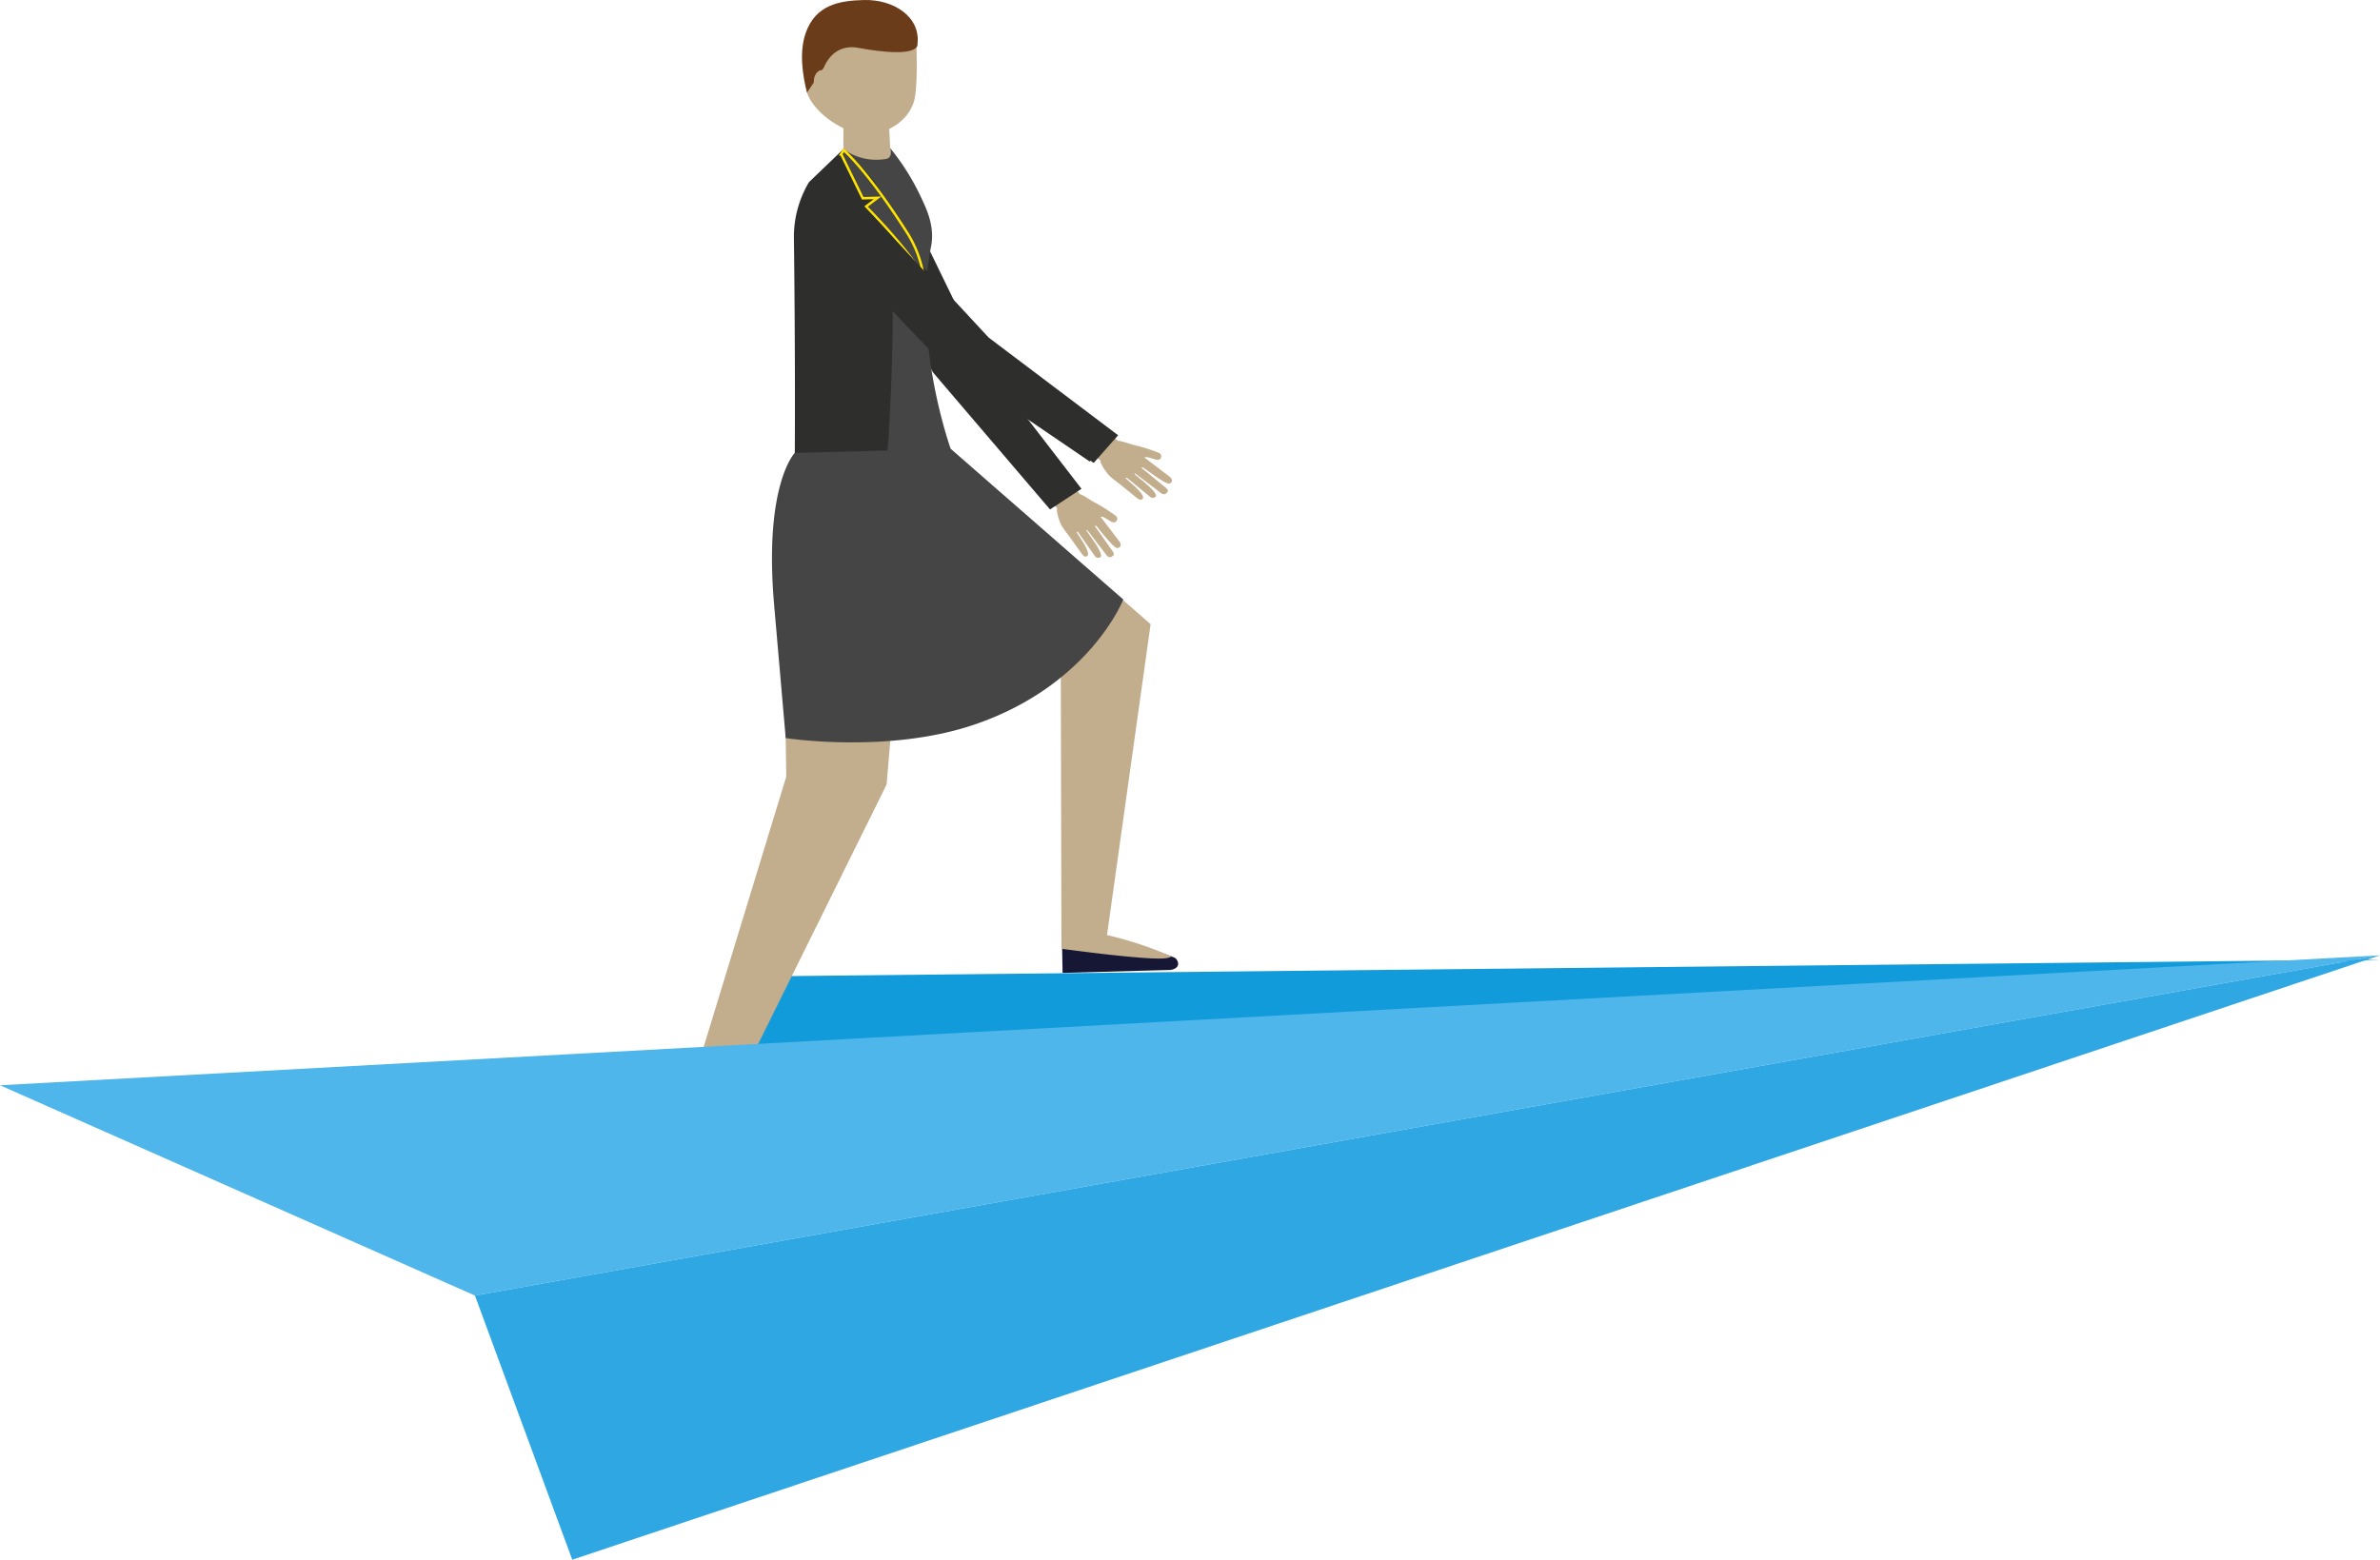 <svg xmlns="http://www.w3.org/2000/svg" xmlns:xlink="http://www.w3.org/1999/xlink" id="Group_295" data-name="Group 295" width="483.011" height="316.601" viewBox="0 0 483.011 316.601"><defs><clipPath id="clip-path"><rect id="Rectangle_261" data-name="Rectangle 261" width="483.009" height="316.601" fill="none"></rect></clipPath></defs><path id="Path_978" data-name="Path 978" d="M41.537,87.019l.118,16.79L374.5,83.555Z" transform="translate(108.508 111.215)" fill="#129bdb"></path><g id="Group_294" data-name="Group 294"><g id="Group_293" data-name="Group 293" clip-path="url(#clip-path)"><path id="Path_979" data-name="Path 979" d="M95.5,81.855a122.617,122.617,0,0,1,13.961,4.4c.674.283,1.624,2.093-.746,2.514l-21.932.6-.134-7.181Z" transform="translate(128.864 108.117)" fill="#151735"></path><path id="Path_980" data-name="Path 980" d="M121.177,137.955l8.85-63.1-40.716-35.6-19.729.538,8.511,21.178L111.8,85.18l.129,53.029.037,2.537s6.243.829,10.133,1.246c10.223,1.1,11.317.759,12.207.316a75.024,75.024,0,0,0-13.125-4.352" transform="translate(103.484 51.849)" fill="#c2ad8d"></path><path id="Path_981" data-name="Path 981" d="M65.794,94.754a121.325,121.325,0,0,1,13.448,5.623c.639.346,1.4,2.23-1,2.437L56.35,101.464l-.017-4.9.706-2.017Z" transform="translate(83.78 124.876)" fill="#151735"></path><path id="Path_982" data-name="Path 982" d="M77.6,40.092s-4.243,4.565-3.248,16.633c1.117,13.519,1.517,49.055,1.517,49.055L57.113,167.174l-.836,2.356s6.586,1.42,10.416,2.182c10.063,2,11.19,1.762,12.12,1.4a79.21,79.21,0,0,0-12.357-5.558l29.777-60.182,3.805-44.685,7.377-23.408Z" transform="translate(83.697 51.876)" fill="#c2ad8d"></path><path id="Path_983" data-name="Path 983" d="M88.236,51.068c-.619-.989-1.293-3.351-.98-3.616l-1.639-2.244,4.614-2.934,1.609,2.235c.3-.109,2.41,1.4,3.276,1.8a35.947,35.947,0,0,1,3.863,2.472.759.759,0,0,1,.336,1.035l-.112.149c-.269.341-.736.267-1.184-.012-.361-.218-1.45-.847-1.45-.847l-.577-.074,3.89,5.085c.269.374.48,1.207-.48,1.283-.756.06-3.96-4.226-4.251-4.479l-.333-.037L98.4,55.953c.306.427.483.81.085,1.061l-.244.153c-.4.251-.8-.012-1.109-.441l-3.8-4.957-.229-.016c.082.325,3.907,5.05,2.823,5.542a.8.8,0,0,1-1.079-.283l-3.462-4.92-.224.065c.01.246,3.179,4.321,2.1,4.911-.363.2-.684.023-1.129-.6-.6-.835-2.365-3.3-2.383-3.344,0,0-1.1-1.4-1.515-2.056" transform="translate(127.332 55.837)" fill="#c2ad8d"></path><path id="Path_984" data-name="Path 984" d="M79.184,17.441,96.7,53.418l19.729,25.6-6.382,4.191L86.307,55.41C78.2,41.35,70.879,22.18,69.292,18.139l5.2-2.845Z" transform="translate(103.053 20.201)" fill="#2e2e2d"></path><path id="Path_985" data-name="Path 985" d="M99.256,73.965s-7.8-21.684-3.972-41.116c.838-4.266-1.174-8.07-2.248-10.363a47.558,47.558,0,0,0-6.027-9.513l-9.524.155-6.1,7.3A19.57,19.57,0,0,0,68.809,31c.313,25.258-1.189,43.815-1.189,43.815s-6.332,6.389-4.186,30.967l2.34,26.9s21,3.291,38.694-2.871c23.1-8.044,29.817-25.258,29.817-25.258Z" transform="translate(93.681 17.135)" fill="#464545"></path><path id="Path_986" data-name="Path 986" d="M83.108,23.357C82,19.273,74.823,13.039,74.823,13.039l-6.984,6.712A21.7,21.7,0,0,0,64.78,31.114c.316,25.258.182,43.608.182,43.608l18.843-.5s2.768-38.092-.7-50.861" transform="translate(96.34 17.222)" fill="#2e2e2d"></path><path id="Path_987" data-name="Path 987" d="M93.093,46.782c-.878-.8-2.2-2.913-1.97-3.247l-2.216-1.759,3.621-3.964,2.184,1.757c.254-.176,2.721.759,3.669.928a37.382,37.382,0,0,1,4.425,1.432c.453.151.751.569.617.917l-.065.167c-.162.4-.637.441-1.147.285-.405-.123-1.639-.46-1.639-.46l-.577.067,5.191,3.945c.366.295.806,1.049-.1,1.358-.711.244-5.014-3.1-5.367-3.272l-.331.046,4.887,4.006c.418.339.7.664.383,1l-.192.207c-.316.341-.779.186-1.2-.151L98.209,46.2l-.226.042c.172.292,5.2,3.911,4.29,4.649a.807.807,0,0,1-1.119-.007L96.421,47l-.2.118c.08.232,4.288,3.384,3.415,4.217-.3.279-.654.19-1.259-.3-.813-.657-3.216-2.6-3.243-2.636,0,0-1.462-1.079-2.045-1.613" transform="translate(132.225 49.943)" fill="#c2ad8d"></path><path id="Path_988" data-name="Path 988" d="M67.161,2.792a31,31,0,0,0-1.619,5.08l.761,7.974c1.363,4.092,7.666,8.543,12.289,8.415,4.019-.109,8.161-2.53,9.417-6.642.866-2.843.483-11.9.483-11.9s-.3-.789-.99-3.481Z" transform="translate(97.476 2.955)" fill="#c2ad8d"></path><path id="Path_989" data-name="Path 989" d="M69.869,13.714c1.209-2.873,3.641-4.611,6.9-4.015,12.914,2.363,12.105-.724,12.105-.724.677-5.531-4.785-9.137-10.906-8.97-4.713.13-9.767.84-11.8,6.756-1.318,3.834-.619,8.536.289,12.04" transform="translate(97.322 -0.001)" fill="#6b3c1a"></path><path id="Path_990" data-name="Path 990" d="M69.776,8.475c.01,1.3-.736,2.365-1.669,2.37S66.413,9.8,66.4,8.5s.736-2.365,1.669-2.372,1.694,1.047,1.7,2.349" transform="translate(98.756 8.091)" fill="#c2ad8d"></path><path id="Path_991" data-name="Path 991" d="M77.4,19.477a11.382,11.382,0,0,1-8.586-2.008l.015-7.536,9.108-.248.371,7.524s.7,2.049-.908,2.267" transform="translate(102.346 12.792)" fill="#c2ad8d"></path><path id="Path_992" data-name="Path 992" d="M74.718,17.249l27.541,29.709,26.275,19.832-4.967,5.616L92.795,51.442A346.53,346.53,0,0,1,66.154,21.484l2.656-5.159Z" transform="translate(98.386 21.563)" fill="#2e2e2d"></path><path id="Path_993" data-name="Path 993" d="M483.01,83.556,0,109.932l96.39,42.692Z" transform="translate(0.001 110.363)" fill="#4eb6eb"></path><path id="Path_994" data-name="Path 994" d="M425.374,83.556,58.5,206.237,38.755,152.624Z" transform="translate(57.637 110.363)" fill="#2ea7e3"></path><path id="Path_995" data-name="Path 995" d="M69.173,13.14s-.214.313-.552.833l.055,0,4.36,8.917,3-.086L73.7,24.575s9.026,9.012,11.725,14.431A23.492,23.492,0,0,0,82.1,29.964C73.74,16.872,69.173,13.14,69.173,13.14" transform="translate(102.055 17.356)" fill="#464545"></path><path id="Path_996" data-name="Path 996" d="M69.173,13.14s-.214.313-.552.833l.055,0,4.36,8.917,3-.086L73.7,24.575s9.026,9.012,11.725,14.431A23.492,23.492,0,0,0,82.1,29.964C73.74,16.872,69.173,13.14,69.173,13.14Z" transform="translate(102.055 17.356)" fill="none" stroke="#ffe400" stroke-width="0.5"></path><path id="Path_997" data-name="Path 997" d="M74.393,17.125l27.541,29.709,26.275,19.832-4.967,5.616L92.47,51.318A346.519,346.519,0,0,1,65.829,21.36L68.485,16.2Z" transform="translate(97.903 21.399)" fill="#2e2e2d"></path></g></g></svg>